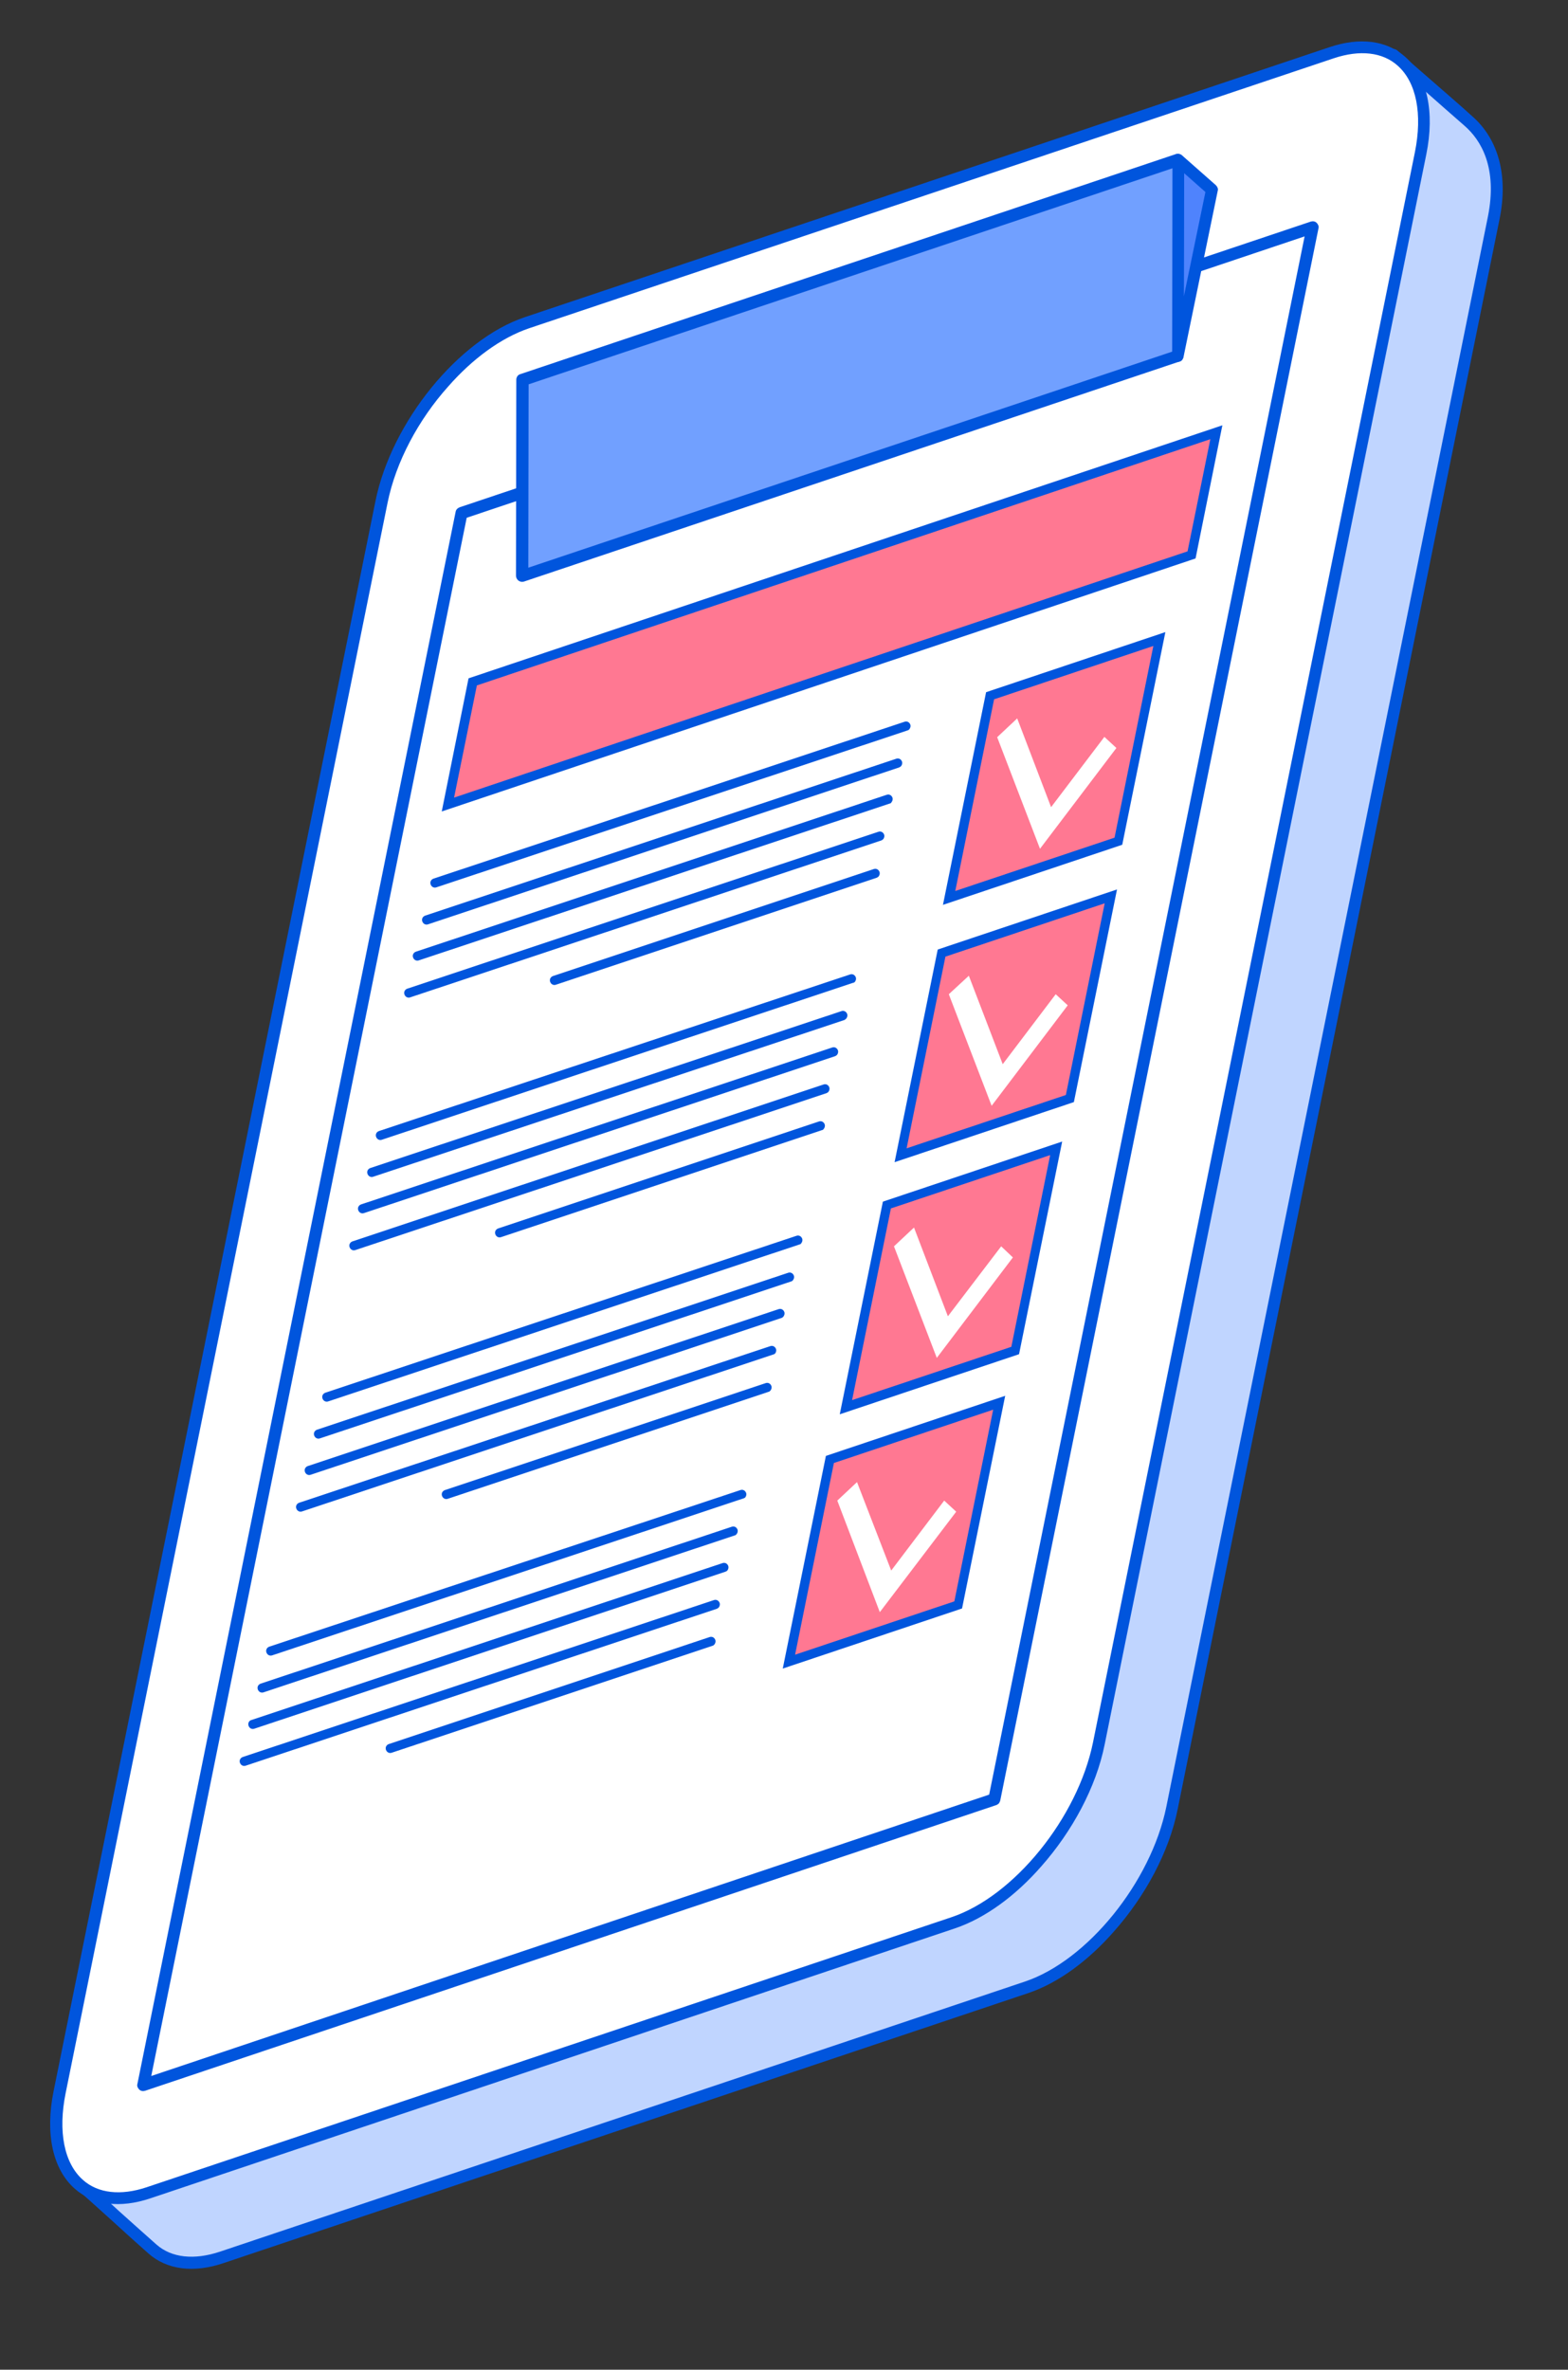 <?xml version="1.0" encoding="UTF-8"?> <svg xmlns="http://www.w3.org/2000/svg" xmlns:xlink="http://www.w3.org/1999/xlink" version="1.1" id="Слой_1" x="0px" y="0px" viewBox="0 0 50.9 76.89" style="enable-background:new 0 0 50.9 76.89;" xml:space="preserve"><rect x="0" y="0" width="50.9" height="76.89" fill="#333333" stroke="none"/> <style type="text/css"> .st0{fill:#C0D5FF;} .st1{fill:#0055DD;} .st2{fill:#FFFFFF;} .st3{fill:#4F83FD;} .st4{fill:#71A0FF;} .st5{fill:#FF7892;} </style> <g> <g> <g> <g> <g> <path class="st0" d="M7.2,73.25l26.12-8.76c2.09-0.7,4.22-3.32,4.73-5.82l10.45-51.6c0.3-1.5-0.12-2.52-0.82-3.14 c-0.88-0.78-1.7-1.48-2.44-2.14L19.49,12.56c-2.09,0.7-4.22,3.32-4.73,5.82L2.38,70.68c0.95,0.84,1.92,1.74,2.57,2.3 C5.48,73.44,6.26,73.56,7.2,73.25z"></path> <path class="st1" d="M33.38,64.67L7.26,73.43l0,0c-0.97,0.33-1.84,0.22-2.44-0.31c-0.33-0.29-0.75-0.67-1.21-1.09 c-0.43-0.39-0.9-0.81-1.35-1.21c-0.05-0.05-0.08-0.12-0.06-0.19l12.38-52.29c0.52-2.57,2.7-5.24,4.84-5.96L45.16,1.61 c0.07-0.03,0.15-0.02,0.2,0.03c0.36,0.32,0.73,0.64,1.12,0.98c0.42,0.37,0.87,0.75,1.32,1.16c0.85,0.75,1.16,1.93,0.88,3.32 L38.23,58.7c-0.28,1.4-1.06,2.83-2.06,3.96C35.34,63.61,34.36,64.34,33.38,64.67z M19.55,12.75c-2.04,0.68-4.1,3.23-4.6,5.68 L2.6,70.61c0.43,0.38,0.87,0.77,1.27,1.14c0.46,0.41,0.88,0.79,1.21,1.08c0.49,0.43,1.22,0.51,2.06,0.23l26.12-8.76 c2.04-0.68,4.1-3.23,4.6-5.67L48.3,7.03c0.32-1.6-0.23-2.49-0.76-2.95c-0.46-0.4-0.9-0.79-1.32-1.16 c-0.36-0.31-0.7-0.61-1.03-0.9L19.55,12.75z M7.2,73.25L7.2,73.25L7.2,73.25z"></path> </g> <g> <g> <path class="st2" d="M4.82,71.15l26.12-8.76c2.09-0.7,4.22-3.32,4.73-5.82l10.45-51.6c0.51-2.5-0.79-3.97-2.88-3.27 l-26.12,8.76c-2.09,0.7-4.22,3.32-4.73,5.82L1.94,67.88C1.43,70.38,2.73,71.85,4.82,71.15z"></path> </g> <path class="st1" d="M31,62.57L4.88,71.33c-0.98,0.33-1.85,0.22-2.45-0.31c-0.72-0.63-0.97-1.79-0.69-3.17l10.45-51.6 c0.52-2.56,2.7-5.24,4.85-5.96l26.12-8.76c0.98-0.33,1.85-0.22,2.45,0.31c0.72,0.63,0.97,1.79,0.69,3.17L35.86,56.6 c-0.28,1.4-1.06,2.83-2.06,3.96C32.97,61.51,31.98,62.24,31,62.57z M12.58,16.32L2.13,67.92c-0.25,1.24-0.05,2.27,0.56,2.81 c0.49,0.44,1.23,0.52,2.07,0.24l26.12-8.76c2.04-0.68,4.1-3.23,4.6-5.67l10.45-51.6c0.25-1.24,0.05-2.27-0.56-2.81 c-0.49-0.44-1.23-0.52-2.07-0.24l-26.12,8.76c-0.92,0.31-1.85,1-2.63,1.89C13.59,13.61,12.85,14.98,12.58,16.32z M4.82,71.15 L4.82,71.15L4.82,71.15z"></path> </g> <g> <g> <polygon class="st2" points="4.65,67.66 14.98,16.65 42.61,7.38 32.28,58.39 "></polygon> </g> <path class="st1" d="M32.34,58.57L4.71,67.84c-0.07,0.02-0.14,0.01-0.19-0.04c-0.05-0.05-0.08-0.12-0.06-0.18l10.33-51.01 c0.01-0.07,0.06-0.12,0.13-0.15l27.63-9.27c0.07-0.02,0.14-0.01,0.19,0.04c0.05,0.05,0.08,0.12,0.06,0.18L32.47,58.42 c-0.01,0.03-0.02,0.06-0.04,0.09C32.4,58.54,32.37,58.56,32.34,58.57z M15.15,16.8L4.91,67.36l27.2-9.13L42.35,7.67L15.15,16.8 z"></path> </g> <g> <polygon class="st3" points="38.25,5.19 39.34,6.16 38.23,11.55 "></polygon> <path class="st1" d="M38.21,11.74c-0.1-0.01-0.17-0.09-0.17-0.19l0.01-6.36c0-0.08,0.05-0.15,0.11-0.18 c0.07-0.03,0.15-0.02,0.21,0.03l1.1,0.97c0.05,0.05,0.08,0.12,0.06,0.18l-1.11,5.39c-0.01,0.03-0.02,0.06-0.04,0.09 C38.34,11.72,38.28,11.75,38.21,11.74z M38.44,5.62l-0.01,4l0.7-3.39L38.44,5.62z"></path> </g> <g> <g> <polygon class="st4" points="16.95,18.69 16.96,12.33 38.25,5.19 38.23,11.55 "></polygon> </g> <path class="st1" d="M38.29,11.73l-21.28,7.14c-0.06,0.02-0.12,0.01-0.18-0.03c-0.05-0.04-0.08-0.1-0.08-0.16l0.01-6.36 c0-0.08,0.05-0.16,0.13-0.18l21.28-7.14c0.06-0.02,0.12-0.01,0.18,0.03c0.05,0.04,0.08,0.1,0.08,0.16l-0.01,6.36 c0,0.05-0.02,0.09-0.05,0.13C38.36,11.7,38.33,11.72,38.29,11.73z M17.16,12.47l-0.01,5.95l20.9-7.01l0.01-5.95L17.16,12.47z"></path> </g> <polygon class="st5" points="14.54,26.11 38.68,18.01 39.49,14.03 15.35,22.13 "></polygon> <g> <path class="st1" d="M14.34,26.33l0.87-4.32l24.47-8.21l-0.87,4.32L14.34,26.33z M15.48,22.24l-0.74,3.64l23.81-7.99l0.74-3.64 L15.48,22.24z"></path> </g> </g> </g> <g> <g> <polygon class="st5" points="30.81,29.14 36.31,27.29 37.64,20.73 32.14,22.58 "></polygon> </g> <g> <g> <path class="st1" d="M30.61,29.36l1.4-6.9l5.82-1.95l-1.4,6.9L30.61,29.36z M32.27,22.69l-1.26,6.22l5.17-1.73l1.26-6.22 L32.27,22.69z"></path> </g> </g> <g> <g> <polygon class="st2" points="33.76,27.54 36.24,24.27 35.85,23.91 34.12,26.19 33.02,23.31 32.37,23.92 "></polygon> </g> </g> </g> <g> <g> <polygon class="st5" points="29.23,37.48 34.73,35.64 36.06,29.08 30.56,30.92 "></polygon> </g> <g> <g> <path class="st1" d="M29.04,37.71l1.4-6.9l5.82-1.95l-1.4,6.9L29.04,37.71z M30.69,31.04l-1.26,6.22l5.17-1.73l1.26-6.22 L30.69,31.04z"></path> </g> </g> <g> <g> <polygon class="st2" points="32.19,35.88 34.66,32.62 34.27,32.26 32.55,34.53 31.45,31.66 30.8,32.26 "></polygon> </g> </g> </g> <g> <g> <polygon class="st5" points="27.46,45.66 32.95,43.82 34.28,37.26 28.79,39.1 "></polygon> </g> <g> <g> <path class="st1" d="M27.26,45.89l1.4-6.9l5.82-1.95l-1.4,6.9L27.26,45.89z M28.92,39.21l-1.26,6.22l5.17-1.73l1.26-6.22 L28.92,39.21z"></path> </g> </g> <g> <g> <polygon class="st2" points="30.41,44.06 32.88,40.8 32.5,40.44 30.77,42.71 29.67,39.83 29.02,40.44 "></polygon> </g> </g> </g> <g> <g> <polygon class="st5" points="25.61,53.91 31.11,52.07 32.44,45.51 26.94,47.35 "></polygon> </g> <g> <g> <path class="st1" d="M25.41,54.14l1.4-6.9l5.82-1.95l-1.4,6.9L25.41,54.14z M27.07,47.47l-1.26,6.22l5.17-1.73l1.26-6.22 L27.07,47.47z"></path> </g> </g> <g> <g> <polygon class="st2" points="28.56,52.31 31.04,49.05 30.65,48.69 28.93,50.96 27.82,48.09 27.18,48.69 "></polygon> </g> </g> </g> <g> <g> <path class="st1" d="M29.52,23.66c0.03-0.04,0.05-0.09,0.03-0.15c-0.03-0.08-0.11-0.12-0.19-0.09l-15.29,5.09 c-0.08,0.03-0.12,0.11-0.09,0.19c0.03,0.08,0.11,0.12,0.19,0.09l15.29-5.09C29.49,23.69,29.51,23.68,29.52,23.66z"></path> </g> <g> <path class="st1" d="M29.25,24.86c0.03-0.04,0.05-0.09,0.03-0.15c-0.03-0.08-0.11-0.12-0.19-0.09L13.8,29.71 c-0.08,0.03-0.12,0.11-0.09,0.19c0.03,0.08,0.11,0.12,0.19,0.09l15.29-5.09C29.21,24.89,29.23,24.88,29.25,24.86z"></path> </g> <g> <path class="st1" d="M28.94,26.03c0.03-0.04,0.05-0.09,0.03-0.15c-0.03-0.08-0.11-0.12-0.19-0.09L13.5,30.88 c-0.08,0.03-0.12,0.11-0.09,0.19c0.03,0.08,0.11,0.12,0.19,0.09l15.29-5.09C28.91,26.07,28.93,26.05,28.94,26.03z"></path> </g> <g> <path class="st1" d="M28.67,27.23c0.03-0.04,0.05-0.09,0.03-0.15c-0.03-0.08-0.11-0.12-0.19-0.09l-15.29,5.09 c-0.08,0.03-0.12,0.11-0.09,0.19c0.03,0.08,0.11,0.12,0.19,0.09l15.29-5.09C28.63,27.26,28.65,27.25,28.67,27.23z"></path> </g> <g> <path class="st1" d="M28.52,28.44c0.03-0.04,0.05-0.09,0.03-0.15c-0.03-0.08-0.11-0.12-0.19-0.09l-10.41,3.47 c-0.08,0.03-0.12,0.11-0.09,0.19c0.03,0.08,0.11,0.12,0.19,0.09l10.41-3.47C28.48,28.47,28.5,28.46,28.52,28.44z"></path> </g> </g> <g> <g> <path class="st1" d="M27.75,31.86c0.03-0.04,0.05-0.09,0.03-0.15c-0.03-0.08-0.11-0.12-0.19-0.09L12.3,36.7 c-0.08,0.03-0.12,0.11-0.09,0.19c0.03,0.08,0.11,0.12,0.19,0.09l15.29-5.09C27.71,31.89,27.73,31.88,27.75,31.86z"></path> </g> <g> <path class="st1" d="M27.47,33.05c0.03-0.04,0.05-0.09,0.03-0.15c-0.03-0.08-0.11-0.12-0.19-0.09L12.02,37.9 c-0.08,0.03-0.12,0.11-0.09,0.19c0.03,0.08,0.11,0.12,0.19,0.09L27.4,33.1C27.43,33.09,27.45,33.07,27.47,33.05z"></path> </g> <g> <path class="st1" d="M27.17,34.23c0.03-0.04,0.05-0.09,0.03-0.15c-0.03-0.08-0.11-0.12-0.19-0.09l-15.29,5.09 c-0.08,0.03-0.12,0.11-0.09,0.19c0.03,0.08,0.11,0.12,0.19,0.09l15.29-5.09C27.13,34.26,27.15,34.25,27.17,34.23z"></path> </g> <g> <path class="st1" d="M26.89,35.43c0.03-0.04,0.05-0.09,0.03-0.15c-0.03-0.08-0.11-0.12-0.19-0.09l-15.29,5.09 c-0.08,0.03-0.12,0.11-0.09,0.19c0.03,0.08,0.11,0.12,0.19,0.09l15.29-5.09C26.85,35.46,26.87,35.45,26.89,35.43z"></path> </g> <g> <path class="st1" d="M26.74,36.63c0.03-0.04,0.05-0.09,0.03-0.15c-0.03-0.08-0.11-0.12-0.19-0.09l-10.41,3.47 c-0.08,0.03-0.12,0.11-0.09,0.19c0.03,0.08,0.11,0.12,0.19,0.09l10.41-3.47C26.7,36.67,26.73,36.65,26.74,36.63z"></path> </g> </g> <g> <g> <path class="st1" d="M26.01,40.34c0.03-0.04,0.05-0.09,0.03-0.15c-0.03-0.08-0.11-0.12-0.19-0.09l-15.29,5.09 c-0.08,0.03-0.12,0.11-0.09,0.19c0.03,0.08,0.11,0.12,0.19,0.09l15.29-5.09C25.97,40.38,26,40.36,26.01,40.34z"></path> </g> <g> <path class="st1" d="M25.74,41.54c0.03-0.04,0.05-0.09,0.03-0.15c-0.03-0.08-0.11-0.12-0.19-0.09l-15.29,5.09 c-0.08,0.03-0.12,0.11-0.09,0.19c0.03,0.08,0.11,0.12,0.19,0.09l15.29-5.09C25.7,41.58,25.72,41.56,25.74,41.54z"></path> </g> <g> <path class="st1" d="M25.43,42.72c0.03-0.04,0.05-0.09,0.03-0.15c-0.03-0.08-0.11-0.12-0.19-0.09L9.99,47.57 c-0.08,0.03-0.12,0.11-0.09,0.19c0.03,0.08,0.11,0.12,0.19,0.09l15.29-5.09C25.39,42.75,25.42,42.74,25.43,42.72z"></path> </g> <g> <path class="st1" d="M25.16,43.92c0.03-0.04,0.05-0.09,0.03-0.15c-0.03-0.08-0.11-0.12-0.19-0.09L9.71,48.76 c-0.08,0.03-0.12,0.11-0.09,0.19c0.03,0.08,0.11,0.12,0.19,0.09l15.29-5.09C25.12,43.95,25.14,43.93,25.16,43.92z"></path> </g> <g> <path class="st1" d="M25.01,45.12c0.03-0.04,0.05-0.09,0.03-0.15c-0.03-0.08-0.11-0.12-0.19-0.09l-10.41,3.47 c-0.08,0.03-0.12,0.11-0.09,0.19c0.03,0.08,0.11,0.12,0.19,0.09l10.41-3.47C24.97,45.16,24.99,45.14,25.01,45.12z"></path> </g> </g> <g> <g> <path class="st1" d="M24.19,48.59c0.03-0.04,0.05-0.09,0.03-0.15c-0.03-0.08-0.11-0.12-0.19-0.09L8.74,53.43 c-0.08,0.03-0.12,0.11-0.09,0.19c0.03,0.08,0.11,0.12,0.19,0.09l15.29-5.09C24.15,48.62,24.17,48.6,24.19,48.59z"></path> </g> <g> <path class="st1" d="M23.91,49.78c0.03-0.04,0.05-0.09,0.03-0.15c-0.03-0.08-0.11-0.12-0.19-0.09L8.46,54.63 c-0.08,0.03-0.12,0.11-0.09,0.19c0.03,0.08,0.11,0.12,0.19,0.09l15.29-5.09C23.87,49.82,23.89,49.8,23.91,49.78z"></path> </g> <g> <path class="st1" d="M23.61,50.96c0.03-0.04,0.05-0.09,0.03-0.15c-0.03-0.08-0.11-0.12-0.19-0.09L8.16,55.81 C8.08,55.83,8.04,55.92,8.07,56c0.03,0.08,0.11,0.12,0.19,0.09L23.54,51C23.57,50.99,23.59,50.98,23.61,50.96z"></path> </g> <g> <path class="st1" d="M23.33,52.16c0.03-0.04,0.05-0.09,0.03-0.15c-0.03-0.08-0.11-0.12-0.19-0.09L7.88,57.01 c-0.08,0.03-0.12,0.11-0.09,0.19c0.03,0.08,0.11,0.12,0.19,0.09l15.29-5.09C23.29,52.19,23.31,52.18,23.33,52.16z"></path> </g> <g> <path class="st1" d="M23.19,53.36c0.03-0.04,0.05-0.09,0.03-0.15c-0.03-0.08-0.11-0.12-0.19-0.09l-10.41,3.47 c-0.08,0.03-0.12,0.11-0.09,0.19c0.03,0.08,0.11,0.12,0.19,0.09l10.41-3.47C23.15,53.4,23.17,53.38,23.19,53.36z"></path> </g> </g> </g> <g> <path class="st2" d="M5.15,69.41L5.15,69.41c0.21-0.23,0.18-0.59-0.05-0.8l0,0c-0.23-0.21-0.59-0.18-0.8,0.05l0,0 c-0.21,0.23-0.18,0.59,0.05,0.8l0,0C4.59,69.66,4.95,69.64,5.15,69.41z"></path> </g> <g> <path class="st2" d="M6.95,68.81l10.92-3.66c0.26-0.09,0.4-0.37,0.31-0.63l0,0c-0.09-0.26-0.37-0.4-0.63-0.31L6.63,67.87 c-0.26,0.09-0.4,0.37-0.31,0.63l0,0C6.41,68.76,6.69,68.9,6.95,68.81z"></path> </g> </g> </svg> 